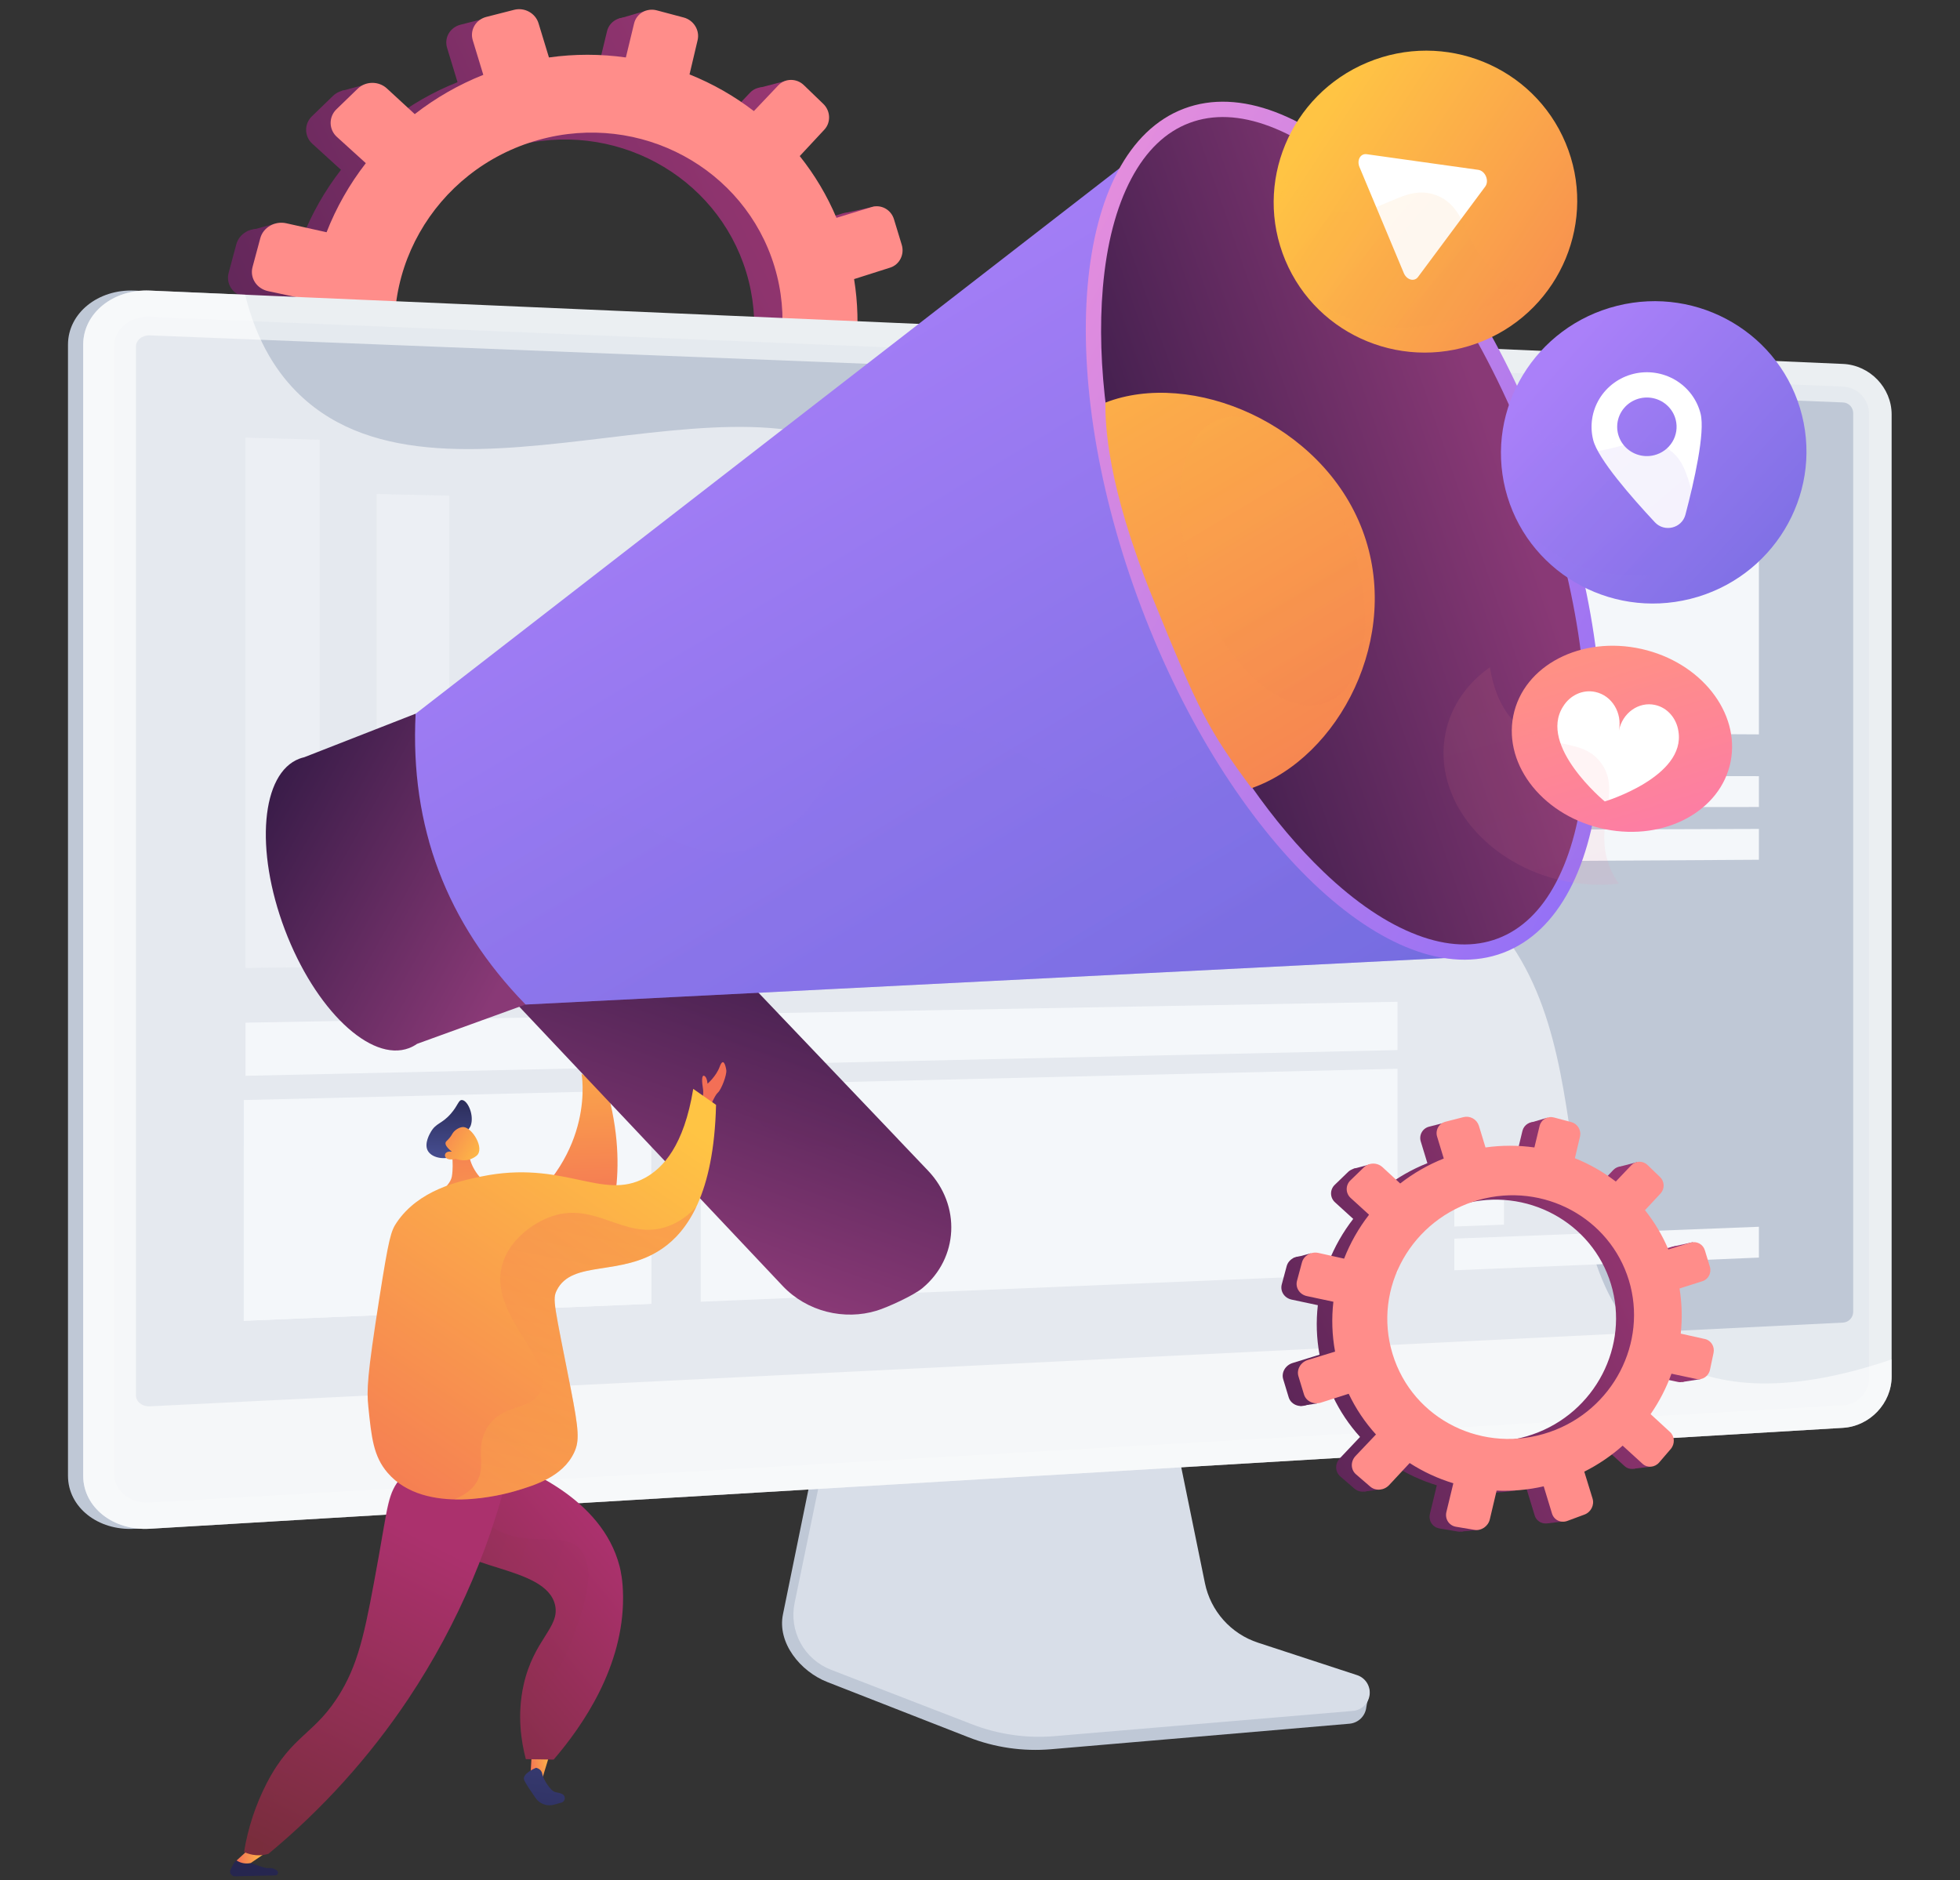 <svg xmlns="http://www.w3.org/2000/svg" width="516" height="495" viewBox="0 0 516 495" fill="none"><rect x="0" y="0" width="516" height="495" fill="#333333" stroke="none"/><path d="M221.874 56.172L212.656 58.998C210.212 53.209 206.986 47.783 203.068 42.872L209.486 35.968C211.242 34.084 211.12 31.075 209.219 29.241L204.148 24.346C202.236 22.5 199.242 22.52 197.461 24.398L191.092 31.113C185.955 27.17 180.302 23.949 174.291 21.54L176.402 12.581C177.007 10.012 175.379 7.369 172.757 6.668L165.749 4.807C163.098 4.104 160.439 5.629 159.812 8.211L157.662 17.093C151.005 16.157 144.249 16.157 137.592 17.093L134.872 8.163C134.069 5.529 131.222 3.954 128.503 4.649L121.226 6.507C118.472 7.211 116.89 9.942 117.702 12.599L120.452 21.635C114.032 24.189 108.006 27.641 102.556 31.889L95.279 25.188C93.141 23.217 89.724 23.24 87.66 25.247L82.121 30.611C81.626 31.082 81.234 31.65 80.971 32.281C80.707 32.911 80.578 33.589 80.591 34.272C80.604 34.955 80.759 35.627 81.046 36.247C81.333 36.867 81.746 37.42 82.259 37.871L89.767 44.71C85.504 50.203 82.053 56.28 79.521 62.755L68.995 60.411C66.011 59.746 62.972 61.486 62.214 64.306L60.193 71.832C59.43 74.671 61.257 77.497 64.266 78.137L75.123 80.448C74.338 87.273 74.572 94.177 75.819 100.933L64.68 104.337C61.682 105.256 59.935 108.279 60.788 111.072L63.056 118.515C63.91 121.314 67.031 122.815 70.018 121.858L81.415 118.232C84.306 124.321 88.078 129.952 92.609 134.943L84.257 143.75C82.128 145.996 82.191 149.372 84.4 151.275L90.256 156.338C92.45 158.236 95.93 157.942 98.026 155.69L106.436 146.656C111.997 150.244 118.032 153.039 124.366 154.96L121.52 166.764C120.827 169.631 122.595 172.36 125.446 172.842L133.008 174.116C135.834 174.591 138.664 172.664 139.336 169.816L142.12 158.006C148.615 158.287 155.118 157.692 161.453 156.238L164.858 167.42C165.67 170.083 168.496 171.437 171.162 170.446L178.21 167.832C180.842 166.854 182.319 163.93 181.518 161.296L178.147 150.236C183.842 147.381 189.138 143.793 193.9 139.562L202.095 147.025C204.051 148.817 207.098 148.551 208.904 146.459L213.66 140.922C215.437 138.851 215.314 135.739 213.384 133.961L205.393 126.603C208.954 121.463 211.833 115.884 213.959 110.004L224.211 112.187C226.719 112.724 229.21 111.033 229.766 108.424L231.233 101.488C231.783 98.888 230.208 96.334 227.71 95.776L217.765 93.562C218.432 87.388 218.266 81.154 217.272 75.025L226.707 72.022C229.138 71.248 230.484 68.585 229.717 66.071L227.678 59.37C226.907 56.858 224.315 55.425 221.874 56.172ZM163.975 133.933C136.995 143.25 107.708 129.036 99.431 101.861C91.154 74.686 107.45 46.269 134.942 38.622C161.498 31.235 188.675 46.113 196.45 71.633C204.225 97.152 190.047 124.931 163.975 133.938V133.933Z" fill="url(#paint0_linear_523_263)"></path><path d="M96.555 22.162L89.918 23.935L89.446 30.515L96.555 22.162Z" fill="url(#paint1_linear_523_263)"></path><path d="M162.514 5.042L170.111 2.811L171.812 8.398L162.514 5.042Z" fill="url(#paint2_linear_523_263)"></path><path d="M199.589 23.197L207.231 21.203L206.631 26.005L199.589 23.197Z" fill="url(#paint3_linear_523_263)"></path><path d="M222.551 56.052L230.36 54.334L228.995 58.791L222.551 56.052Z" fill="url(#paint4_linear_523_263)"></path><path d="M225.806 112.23L233.525 111.033L232.592 104.719L225.806 112.23Z" fill="url(#paint5_linear_523_263)"></path><path d="M205.794 148.105L212.806 147.29L211.84 142.221L205.794 148.105Z" fill="url(#paint6_linear_523_263)"></path><path d="M176.163 170.001L169.877 170.76L172.687 161.572L176.163 170.001Z" fill="url(#paint7_linear_523_263)"></path><path d="M141.894 173.426L134.511 174.106L137.894 165.981L141.894 173.426Z" fill="url(#paint8_linear_523_263)"></path><path d="M64.959 60.906L72.277 58.924L71.017 65.082L64.959 60.906Z" fill="url(#paint9_linear_523_263)"></path><path d="M67.857 122.141L74.801 121.1L72.617 115.825L67.857 122.141Z" fill="url(#paint10_linear_523_263)"></path><path d="M94.247 157.58L101.062 156.659L100.281 152.194L94.247 157.58Z" fill="url(#paint11_linear_523_263)"></path><path d="M229.508 54.502L220.213 57.349C217.75 51.513 214.498 46.042 210.546 41.091L217.02 34.137C218.789 32.236 218.667 29.203 216.75 27.354L211.637 22.421C209.709 20.559 206.69 20.579 204.894 22.473L198.47 29.244C193.291 25.267 187.591 22.019 181.529 19.592L183.66 10.563C184.271 7.973 182.628 5.306 179.985 4.606L172.919 2.728C170.247 2.011 167.565 3.556 166.934 6.168L164.769 15.127C158.053 14.182 151.237 14.182 144.52 15.127L141.777 6.125C140.969 3.47 138.098 1.882 135.356 2.583L128.018 4.457C125.243 5.174 123.646 7.919 124.465 10.605L127.237 19.705C120.763 22.28 114.688 25.761 109.192 30.043L101.856 23.286C99.706 21.301 96.262 21.325 94.174 23.347L88.589 28.755C88.089 29.229 87.694 29.802 87.429 30.438C87.163 31.073 87.033 31.757 87.046 32.446C87.058 33.134 87.215 33.812 87.504 34.438C87.794 35.062 88.21 35.62 88.727 36.076L96.308 42.956C92.01 48.491 88.531 54.616 85.976 61.142L75.364 58.78C72.356 58.11 69.29 59.866 68.526 62.71L66.487 70.294C65.718 73.161 67.562 76.004 70.594 76.649L81.541 78.978C80.75 85.86 80.987 92.82 82.243 99.632L71.012 103.074C67.989 104 66.227 107.041 67.087 109.862L69.374 117.366C70.232 120.188 73.38 121.695 76.393 120.736L87.885 117.08C90.8 123.217 94.604 128.892 99.174 133.922L90.752 142.8C88.601 145.063 88.666 148.467 90.893 150.393L96.806 155.498C99.019 157.409 102.528 157.11 104.643 154.844L113.12 145.736C118.729 149.353 124.814 152.17 131.201 154.105L128.334 165.983C127.635 168.878 129.409 171.625 132.292 172.111L139.915 173.393C142.766 173.874 145.619 171.931 146.296 169.061L149.104 157.155C155.653 157.435 162.21 156.833 168.599 155.363L172.034 166.637C172.851 169.324 175.7 170.686 178.39 169.683L185.495 167.047C188.149 166.062 189.638 163.105 188.83 160.457L185.425 149.307C191.166 146.429 196.505 142.811 201.307 138.546L209.569 146.071C211.54 147.863 214.615 147.609 216.427 145.498L221.222 139.919C223.014 137.829 222.891 134.692 220.945 132.9L212.881 125.483C216.472 120.302 219.375 114.676 221.518 108.748L231.854 110.948C234.391 111.486 236.896 109.784 237.454 107.146L238.934 100.158C239.489 97.537 237.902 94.963 235.382 94.4L225.347 92.167C226.02 85.944 225.853 79.657 224.851 73.478L234.364 70.452C236.816 69.671 238.172 66.987 237.4 64.453L235.348 57.713C234.583 55.192 231.969 53.748 229.508 54.502ZM171.127 132.9C143.924 142.302 114.393 127.966 106.049 100.578C97.706 73.189 114.138 44.531 141.856 36.821C168.633 29.371 196.035 44.371 203.873 70.099C211.711 95.826 197.408 123.824 171.127 132.9Z" fill="#FF8D8A"></path><path d="M330.303 435.593C326.781 434.413 323.634 432.324 321.18 429.537C318.725 426.75 317.051 423.364 316.326 419.722L305.932 368.299L217.052 371.455L206.122 425.027C204.59 432.529 210.722 440.056 217.785 442.819L254.972 457.368C261.881 460.072 269.32 461.151 276.713 460.519L355.291 453.799C356.411 453.697 357.462 453.211 358.265 452.424C359.069 451.637 359.575 450.596 359.699 449.479C359.966 447.164 361.576 444.562 359.386 443.835L330.303 435.593Z" fill="#BFC8D6"></path><path d="M331.184 432.466C327.68 431.317 324.543 429.263 322.09 426.51C319.637 423.758 317.956 420.406 317.217 416.794L306.838 366.018L220.12 369.139L209.189 422.034C208.45 425.621 209.006 429.353 210.759 432.568C212.513 435.783 215.349 438.272 218.765 439.593L255.915 453.959C262.825 456.631 270.252 457.695 277.634 457.072L356.145 450.433C357.263 450.346 358.316 449.873 359.124 449.096C359.932 448.318 360.445 447.284 360.575 446.171C360.705 445.057 360.444 443.933 359.836 442.991C359.229 442.048 358.313 441.346 357.246 441.003L331.184 432.466Z" fill="#D8DEE8"></path><path d="M35.425 402.476C25.786 403.052 17.899 396.8 17.899 388.537V90.729C17.899 82.466 25.784 76.085 35.425 76.503L481.186 95.812C488.264 96.12 493.993 102.083 493.993 109.112V362.397C493.993 369.426 488.259 375.477 481.186 375.907L35.425 402.476Z" fill="#BFC8D6"></path><path d="M39.432 402.476C29.792 403.052 21.907 396.8 21.907 388.537V90.729C21.907 82.466 29.792 76.085 39.432 76.503L485.194 95.812C492.27 96.12 498.001 102.083 498.001 109.112V362.397C498.001 369.426 492.267 375.477 485.194 375.907L39.432 402.476Z" fill="#EBEFF2"></path><g style="mix-blend-mode:multiply" opacity="0.3"><path d="M485.193 101.775L39.431 83.449C34.277 83.236 30.088 86.641 30.088 91.053V388.087C30.088 392.5 34.277 395.836 39.431 395.541L485.193 369.946C488.986 369.727 492.052 366.495 492.052 362.725V108.892C492.052 105.115 488.986 101.931 485.193 101.775Z" fill="#D8DEE8"></path></g><path d="M39.431 370.239C37.424 370.34 35.79 369.023 35.79 367.308V91.265C35.79 89.548 37.424 88.219 39.431 88.296L485.193 105.948C485.911 105.979 486.589 106.284 487.089 106.801C487.589 107.317 487.872 108.005 487.881 108.723V345.399C487.871 346.12 487.588 346.81 487.089 347.33C486.59 347.85 485.913 348.161 485.193 348.201L39.431 370.239Z" fill="#BFC8D6"></path><g style="mix-blend-mode:soft-light" opacity="0.6"><path d="M438.656 357.472C401.155 334.278 427.349 268.328 385.233 235.192C342.773 201.785 283.027 242.759 253.284 208.162C231.138 182.401 257.047 151.296 235.902 127.071C202.741 89.086 117.85 141.331 78.85 103.902C73.311 98.588 67.724 90.525 64.543 77.59L39.428 76.503C29.787 76.085 21.902 82.466 21.902 90.729V388.537C21.902 396.8 29.787 403.05 39.428 402.476L485.189 375.907C492.266 375.484 497.996 369.426 497.996 362.397V357.895C468.401 367.937 450.307 364.678 438.656 357.472Z" fill="white"></path></g><g style="mix-blend-mode:soft-light"><path d="M64.18 347.727L171.472 343.249V287.007L64.18 289.608V347.727Z" fill="#F4F7FA"></path></g><g style="mix-blend-mode:soft-light"><g style="mix-blend-mode:soft-light" opacity="0.7"><g style="mix-blend-mode:soft-light" opacity="0.7"><path d="M351.606 250.883L367.908 250.658V131.494L351.606 131.076V250.883Z" fill="#F4F7FA"></path></g><g style="mix-blend-mode:soft-light" opacity="0.7"><path d="M322.189 251.287L338.806 251.058V190.903L322.189 190.804V251.287Z" fill="#F4F7FA"></path></g><g style="mix-blend-mode:soft-light" opacity="0.7"><path d="M292.197 251.702L309.14 251.467V118.478L292.197 117.98V251.702Z" fill="#F4F7FA"></path></g><g style="mix-blend-mode:soft-light" opacity="0.7"><path d="M261.613 252.123L278.891 251.885V137.512L261.613 137.114V252.123Z" fill="#F4F7FA"></path></g><g style="mix-blend-mode:soft-light" opacity="0.7"><path d="M230.418 252.554L248.042 252.311V221.339L230.418 221.407V252.554Z" fill="#F4F7FA"></path></g><g style="mix-blend-mode:soft-light" opacity="0.7"><path d="M198.598 252.994L216.576 252.745V179.218L198.598 179.049V252.994Z" fill="#F4F7FA"></path></g><g style="mix-blend-mode:soft-light" opacity="0.7"><path d="M166.127 253.441L184.471 253.187V146.146L166.127 145.786V253.441Z" fill="#F4F7FA"></path></g><g style="mix-blend-mode:soft-light" opacity="0.7"><path d="M132.989 253.898L151.713 253.64V174.779L132.989 174.582V253.898Z" fill="#F4F7FA"></path></g><g style="mix-blend-mode:soft-light" opacity="0.7"><path d="M99.165 254.364L118.278 254.101V130.515L99.165 130.056V254.364Z" fill="#F4F7FA"></path></g><g style="mix-blend-mode:soft-light" opacity="0.7"><path d="M64.629 254.841L84.143 254.572V115.769L64.629 115.221V254.841Z" fill="#F4F7FA"></path></g></g></g><g style="mix-blend-mode:soft-light"><path d="M382.876 334.43L463.058 331.085V322.97L382.876 326.093V334.43Z" fill="#F4F7FA"></path></g><g style="mix-blend-mode:soft-light"><path d="M382.876 226.825L463.058 226.348V218.233L382.876 218.488V226.825Z" fill="#F4F7FA"></path></g><g style="mix-blend-mode:soft-light"><path d="M382.876 212.553L463.058 212.458V204.344L382.876 204.218V212.553Z" fill="#F4F7FA"></path></g><g style="mix-blend-mode:soft-light"><path d="M382.876 322.908L395.943 322.411V309.627L382.876 310.066V322.908Z" fill="#F4F7FA"></path></g><g style="mix-blend-mode:soft-light"><g style="mix-blend-mode:soft-light"><path d="M93.642 312.324C100.452 312.58 101.471 308.635 108.182 308.253C119.563 307.605 122.351 318.681 133.318 318.511C142.277 318.373 144.523 310.896 153.387 311.724C159.975 312.34 161.272 316.725 167.696 317.355C168.953 317.475 170.221 317.44 171.47 317.252V343.249L64.178 347.729V301.728C69.93 302.142 74.128 303.443 77.135 304.761C84.371 307.931 86.77 312.073 93.642 312.324Z" fill="#F4F7FA"></path></g></g><g style="mix-blend-mode:soft-light"><path d="M382.876 192.911L463.058 193.339V122.998L382.876 120.644V192.911Z" fill="#F4F7FA"></path></g><g style="mix-blend-mode:soft-light"><path d="M64.629 283.228L367.907 276.455V263.743L64.629 269.24V283.228Z" fill="#F4F7FA"></path></g><g style="mix-blend-mode:soft-light"><path d="M184.472 342.708L367.907 335.054V281.372L184.472 285.767V342.708Z" fill="#F4F7FA"></path></g><path d="M153.106 282.714C153.106 282.714 157.023 303.605 135.622 319.586L159.505 323.99C159.505 323.99 166.314 309.477 159.645 286.383L153.106 282.714Z" fill="url(#paint12_linear_523_263)"></path><path d="M157.466 286.496C157.466 286.496 158.574 283.293 158.296 281.89C158.018 280.487 154.556 278.777 152.162 276.95C149.768 275.122 152.35 278.903 152.929 279.763C153.508 280.623 155.448 281.859 155.335 284.894L157.466 286.496Z" fill="url(#paint13_linear_523_263)"></path><path d="M230.837 345.049C222.318 347.662 212.473 345.363 206.026 338.527L115.108 242.133C106.83 233.353 107.263 219.715 116.108 211.589C125.018 203.408 143.263 202.175 151.694 211.021L244.314 308.19C253.046 317.353 252.362 331.24 242.823 339.137C240.474 341.081 233.647 344.187 230.837 345.049Z" fill="url(#paint14_linear_523_263)"></path><path style="mix-blend-mode:multiply" opacity="0.3" d="M116.109 211.591C125.018 203.408 143.264 202.175 151.695 211.021L236.382 299.867C228.176 300.774 219.389 304.295 208.069 300.059C189.23 293.005 190.177 274.478 173.606 264.559C166.034 260.026 153.972 256.8 133.892 262.051L115.109 242.132C106.83 233.357 107.26 219.714 116.109 211.591Z" fill="url(#paint15_linear_523_263)"></path><path d="M78.841 199.732C79.25 199.58 79.669 199.455 80.095 199.358L109.422 187.891L138.381 264.449L109.8 274.814C109.142 275.276 108.428 275.655 107.677 275.941C97.583 279.758 82.948 265.791 74.986 244.744C67.025 223.696 68.749 203.55 78.841 199.732Z" fill="url(#paint16_linear_523_263)"></path><path d="M109.42 187.906C107.909 217.619 117.517 243.02 138.379 264.465L384.066 252.039L305.041 36.316L109.42 187.906Z" fill="url(#paint17_linear_523_263)"></path><path style="mix-blend-mode:multiply" opacity="0.3" d="M301.041 211.233C277.23 211.22 259.328 183.461 234.765 191.585C215.492 197.961 216.747 218.545 197.394 223.588C177.595 228.75 166.639 209.444 142.593 210.274C131.662 210.65 121.753 215.092 112.967 221.592C117.404 237.316 125.872 251.604 138.373 264.456L384.06 252.03L343.508 183.975C326.676 204.748 312.585 211.24 301.041 211.233Z" fill="url(#paint18_linear_523_263)"></path><path d="M395.761 250.83C425.188 239.7 430.224 180.931 407.008 119.565C383.793 58.199 341.117 17.474 311.69 28.605C282.263 39.735 277.227 98.504 300.443 159.87C323.658 221.236 366.333 261.961 395.761 250.83Z" fill="url(#paint19_linear_523_263)"></path><path d="M394.328 247.071C400.576 244.71 405.725 239.767 409.629 232.379C413.602 224.854 416.118 215.215 417.105 203.701C419.178 179.497 414.254 150.128 403.236 120.999C392.217 91.869 376.471 66.607 358.896 49.826C350.537 41.847 342.263 36.279 334.311 33.274C326.496 30.321 319.366 30.022 313.117 32.378C306.869 34.734 301.723 39.683 297.818 47.07C293.843 54.585 291.329 64.235 290.342 75.749C289.475 85.868 289.831 96.891 291.344 108.423C293.451 124.471 309.293 136.063 315.705 153.011C322.514 171.032 319.656 193.019 329.406 206.991C335.414 215.591 341.851 223.231 348.551 229.625C356.912 237.604 365.184 243.173 373.138 246.177C380.953 249.135 388.083 249.435 394.328 247.071Z" fill="url(#paint20_linear_523_263)"></path><path d="M358.668 139.53C369.318 167.68 352.388 199.496 329.5 207.5C318 192 315.5 187 303.5 157.5C291.297 127.5 291 111.5 291 106C313.582 97.204 348.012 111.377 358.668 139.53Z" fill="url(#paint21_linear_523_263)"></path><path style="mix-blend-mode:multiply" opacity="0.3" d="M354.905 140.425C362.813 161.329 360.009 181.363 348.802 185.118C337.767 188.814 322.715 175.294 315.027 154.972C307.34 134.651 309.754 114.759 320.568 110.486C331.554 106.143 346.997 119.52 354.905 140.425Z" fill="url(#paint22_linear_523_263)"></path><path d="M390.585 89.706C410.964 81.187 420.628 57.884 412.17 37.657C403.713 17.431 380.336 7.941 359.957 16.46C339.579 24.98 329.915 48.283 338.373 68.509C346.83 88.735 370.207 98.225 390.585 89.706Z" fill="url(#paint23_linear_523_263)"></path><path d="M369.579 71.906L357.899 43.968C357.148 42.176 358.16 40.367 359.784 40.594L389.172 44.715C391.03 44.977 392.132 47.611 391.012 49.117L373.311 72.926C372.327 74.252 370.329 73.7 369.579 71.906Z" fill="white"></path><g style="mix-blend-mode:multiply" opacity="0.3"><path style="mix-blend-mode:multiply" opacity="0.3" d="M393.387 71.266C385.309 64.457 386.419 54.463 378.057 51.378C369.561 48.239 363.829 56.855 353.339 55.792C349.283 55.38 344.175 53.488 338.491 47.568C335.803 54.493 335.573 61.848 338.374 68.549C345.157 84.77 367.176 91.014 387.554 82.496C392.046 80.631 396.236 78.108 399.986 75.01C397.578 74.171 395.342 72.902 393.387 71.266Z" fill="url(#paint24_linear_523_263)"></path></g><path d="M445.013 157.67C466.572 152.279 479.729 130.637 474.4 109.331C469.071 88.025 447.275 75.123 425.716 80.513C404.157 85.904 391 107.546 396.329 128.852C401.658 150.158 423.454 163.06 445.013 157.67Z" fill="url(#paint25_linear_523_263)"></path><path d="M430.032 98.429C428.176 98.887 426.43 99.7 424.893 100.824C423.356 101.947 422.059 103.358 421.075 104.975C420.091 106.593 419.439 108.386 419.158 110.252C418.877 112.118 418.971 114.02 419.436 115.85C420.7 120.839 429.578 130.977 435.671 137.497C438.204 140.206 442.769 139.079 443.711 135.513C445.973 126.933 448.965 113.867 447.699 108.88C446.761 105.184 444.373 102.007 441.06 100.047C437.747 98.087 433.78 97.505 430.032 98.429ZM435.465 119.847C433.965 120.218 432.387 120.141 430.93 119.626C429.474 119.112 428.205 118.183 427.284 116.958C426.363 115.733 425.832 114.265 425.756 112.742C425.681 111.219 426.065 109.707 426.86 108.399C427.656 107.091 428.827 106.045 430.225 105.393C431.624 104.741 433.187 104.513 434.717 104.737C436.247 104.961 437.675 105.628 438.821 106.652C439.966 107.677 440.779 109.013 441.154 110.493C441.657 112.477 441.341 114.578 440.274 116.332C439.207 118.086 437.477 119.351 435.465 119.847Z" fill="white"></path><g style="mix-blend-mode:multiply" opacity="0.3"><path style="mix-blend-mode:multiply" opacity="0.3" d="M450.639 139.843C443.635 131.845 446.251 122.077 438.399 117.741C430.424 113.333 423.42 121.037 413.147 118.394C409.176 117.371 404.379 114.717 399.621 107.971C395.909 114.453 394.561 121.733 396.335 128.821C400.627 145.981 421.584 155.52 443.136 150.126C447.886 148.95 452.434 147.074 456.631 144.561C454.365 143.363 452.335 141.764 450.639 139.843Z" fill="url(#paint26_linear_523_263)"></path></g><path d="M455.608 200.543C453.03 213.457 438.398 221.44 422.692 218.327C406.726 215.162 395.744 201.769 398.395 188.462C401.046 175.154 416.281 167.296 432.168 170.857C447.795 174.361 458.186 187.628 455.608 200.543Z" fill="url(#paint27_linear_523_263)"></path><path d="M441.863 192.484C441.36 189.125 438.999 186.304 435.709 185.589C431.401 184.652 427.135 187.677 426.201 192.347C427.135 187.677 424.371 183.123 420.009 182.175C416.654 181.444 413.319 183.061 411.521 185.981C404.812 196.399 422.477 211 422.477 211C422.477 211 443.905 204.523 441.863 192.484Z" fill="white"></path><g style="mix-blend-mode:multiply" opacity="0.3"><path style="mix-blend-mode:multiply" opacity="0.3" d="M423.033 225.975C420.359 215.942 426.617 208.337 421.714 201.162C416.711 193.835 407.477 197.72 399.673 190.933C396.641 188.295 393.568 183.823 392.242 175.669C386.246 179.881 381.978 185.862 380.541 193.049C377.061 210.428 391.454 227.919 412.369 232.053C416.917 232.964 421.578 233.168 426.188 232.657C424.745 230.636 423.676 228.373 423.033 225.975Z" fill="url(#paint28_linear_523_263)"></path></g><path d="M140.122 459.643L139.633 467.487C139.633 467.487 140.746 468.666 142.889 467.845L145.229 460.141L140.122 459.643Z" fill="url(#paint29_linear_523_263)"></path><path d="M141.104 465.411C141.104 465.411 137.262 466.978 138.009 468.677C138.409 469.589 139.801 471.649 140.993 473.362C141.532 474.137 142.303 474.721 143.194 475.032C144.085 475.342 145.051 475.364 145.955 475.093C146.577 474.914 147.209 474.735 147.777 474.581C148.03 474.515 148.256 474.37 148.42 474.167C148.584 473.964 148.679 473.714 148.69 473.453C148.701 473.192 148.628 472.934 148.481 472.718C148.335 472.501 148.122 472.338 147.876 472.251C147.367 472.063 146.841 471.921 146.306 471.827C144.899 471.61 142.964 468.288 142.738 466.957C142.513 465.626 141.104 465.411 141.104 465.411Z" fill="url(#paint30_linear_523_263)"></path><path d="M131.87 384.364C137.529 386.315 158.456 394.218 163.116 412.367C163.365 413.334 164.012 416.027 164.032 420.429C164.152 438.741 153.503 454.237 145.754 463.252L138.431 463.128C137.21 458.455 136.101 451.466 137.845 443.598C140.522 431.577 147.471 428.46 146.131 422.56C143.697 411.845 118.816 413.467 116.472 403.872C115.628 400.405 117.488 394.526 131.87 384.364Z" fill="url(#paint31_linear_523_263)"></path><path d="M61.88 493.987L72.506 493.74C72.648 493.732 72.784 493.682 72.898 493.596C73.012 493.51 73.097 493.393 73.144 493.258C73.19 493.124 73.196 492.978 73.159 492.841C73.123 492.703 73.046 492.579 72.939 492.485C72.662 492.239 72.337 492.053 71.984 491.939C71.631 491.824 71.258 491.784 70.889 491.821C68.87 492.03 64.334 489.205 62.277 489.81C61.605 490.009 61.061 491.59 60.781 492.027C60.655 492.221 60.585 492.445 60.578 492.677C60.57 492.908 60.626 493.136 60.739 493.338C60.852 493.54 61.018 493.707 61.219 493.821C61.42 493.935 61.648 493.993 61.88 493.987Z" fill="url(#paint32_linear_523_263)"></path><path d="M66.653 485.826L62.282 489.812C62.833 490.169 63.45 490.41 64.097 490.523C64.744 490.635 65.406 490.615 66.045 490.464L70.525 487.388L66.653 485.826Z" fill="url(#paint33_linear_523_263)"></path><g style="mix-blend-mode:color-burn" opacity="0.3"><path style="mix-blend-mode:color-burn" opacity="0.3" d="M150.644 431.607C153.579 423.684 157.095 413.915 153.077 408.37C149.011 402.756 140.098 407.494 131.16 402.971C127.843 401.294 124.435 398.291 121.6 392.859C116.583 398.039 115.9 401.517 116.477 403.873C118.821 413.467 143.702 411.846 146.135 422.56C147.476 428.46 140.527 431.578 137.849 443.599C136.342 450.361 136.954 456.47 137.936 461.023C138.86 456.49 140.303 452.077 142.236 447.874C145.429 440.927 147.551 439.953 150.644 431.607Z" fill="url(#paint34_linear_523_263)"></path></g><path d="M135.112 382.075C130.063 405.326 120.703 427.425 107.516 447.23C97.28 462.556 84.867 476.31 70.667 488.06C68.542 488.699 66.254 488.523 64.252 487.567C65.281 481.238 67.304 475.111 70.244 469.413C77.007 456.398 83.028 456.815 89.819 445.33C94.794 436.92 96.41 427.987 99.644 410.118C102.141 396.321 102.142 393.021 105.558 389.065C112.475 381.067 125.457 380.977 135.112 382.075Z" fill="url(#paint35_linear_523_263)"></path><g style="mix-blend-mode:multiply" opacity="0.3"><path style="mix-blend-mode:multiply" opacity="0.3" d="M72.835 472.355C75.247 468.548 79.53 464.581 87.975 456.758C96.706 448.672 96.369 450.129 98.087 447.746C105.78 437.047 101.614 425.618 103.517 411.824C104.578 404.128 107.977 394.071 117.87 382.807C113.235 383.661 108.794 385.494 105.562 389.065C101.592 393.444 101.885 397.732 99.648 410.118C96.423 427.987 94.797 436.92 89.823 445.331C83.032 456.816 77.011 456.398 70.248 469.413C67.307 475.111 65.284 481.238 64.254 487.567C65.875 488.343 67.693 488.609 69.468 488.328C68.913 479.286 71.61 474.287 72.835 472.355Z" fill="url(#paint36_linear_523_263)"></path></g><path d="M122.133 299.37C123.294 297.085 123.773 297.098 124.058 295.892C124.706 293.145 123.031 289.655 121.608 289.606C120.692 289.574 120.617 290.999 118.676 293.22C116.3 295.938 114.858 295.582 113.458 297.943C113.132 298.495 111.666 300.989 112.562 302.837C113.718 305.205 118.275 305.58 120.18 303.754C121.088 302.887 120.709 302.184 122.133 299.37Z" fill="url(#paint37_linear_523_263)"></path><path d="M118.728 301.836C118.728 301.836 119.541 306.177 118.963 309.708C118.439 312.898 112.528 316.212 111.395 317.164C110.263 318.115 114.4 319.145 118.205 318.647C122.009 318.149 132.395 314.826 133.974 312.973C135.552 311.12 132.135 312.032 129.261 311.681C126.387 311.33 123.641 306.514 123.557 304.054C123.473 301.594 118.728 301.836 118.728 301.836Z" fill="url(#paint38_linear_523_263)"></path><path d="M119.958 305.075C119.958 305.075 122.865 306.352 125.438 304.294C127.742 302.45 124.316 296.79 121.972 296.718C121.189 296.693 120.048 297.256 119.374 298.074C118.976 298.558 118.953 298.881 118.286 299.658C117.674 300.375 117.403 300.441 117.31 300.791C117.193 301.226 117.394 301.955 118.971 303.208C118.184 303.063 117.507 303.27 117.245 303.727C117.161 303.893 117.125 304.079 117.141 304.265C117.236 305.119 118.353 305.515 119.958 305.075Z" fill="url(#paint39_linear_523_263)"></path><path d="M183.822 289.972C183.822 289.972 185.582 289.728 185.034 286.367C184.604 283.733 184.93 282.846 185.551 283.321C186.173 283.796 186.268 285.31 186.268 285.31C186.268 285.31 188.537 283.375 189.47 280.83C190.404 278.286 191.006 280.431 191.205 281.698C191.404 282.964 189.872 286.903 189.005 287.635C188.137 288.368 186.869 291.604 186.869 291.604L183.822 289.972Z" fill="url(#paint40_linear_523_263)"></path><path d="M188.51 290.874L182.504 286.668C180.069 301.64 174.531 307.517 169.829 310.086C158.483 316.287 148.358 305.238 126.644 309.748C120.659 310.989 110.228 313.304 104.445 321.827C102.924 324.069 102.383 325.769 99.86 341.839C96.634 362.385 96.518 365.97 96.973 370.396C97.804 378.491 98.31 383.398 102.042 387.74C111.957 399.271 133.028 393.326 135.67 392.543C140.551 391.097 148.136 388.85 151.148 382.404C152.568 379.369 152.417 376.595 150.236 365.501C145.92 343.522 145.37 342.099 146.574 339.7C150.64 331.578 163.525 336.226 174.41 328.672C180.773 324.257 187.946 314.625 188.51 290.874Z" fill="url(#paint41_linear_523_263)"></path><path style="mix-blend-mode:multiply" opacity="0.3" d="M125.796 389.608C127.92 385.251 125.065 381.236 128.197 375.991C132.19 369.317 139.372 371.584 142.074 366.651C146.697 358.217 128.504 346.456 132.2 333.029C133.966 326.618 140.128 321.978 145.282 320.22C156.712 316.318 164.188 326.265 174.906 323.155C177.445 322.419 180.361 320.89 183.308 317.721C180.703 323.218 177.467 326.54 174.413 328.65C163.529 336.204 150.643 331.556 146.577 339.678C145.373 342.085 145.923 343.507 150.24 365.479C152.421 376.573 152.569 379.347 151.152 382.382C148.14 388.832 140.554 391.076 135.673 392.522C134.227 392.95 127.251 394.921 119.621 394.729C123.029 393.365 124.857 391.531 125.796 389.608Z" fill="url(#paint42_linear_523_263)"></path><path d="M440.279 328.199L434.415 329.99C432.863 326.309 430.813 322.857 428.323 319.733L432.407 315.347C432.943 314.752 433.225 313.972 433.193 313.173C433.161 312.373 432.818 311.618 432.236 311.068L429.011 307.956C428.731 307.677 428.398 307.456 428.032 307.306C427.666 307.156 427.274 307.081 426.878 307.084C426.483 307.087 426.092 307.168 425.728 307.323C425.364 307.479 425.035 307.705 424.759 307.988L420.707 312.259C417.441 309.75 413.845 307.7 410.022 306.168L411.364 300.47C411.54 299.665 411.397 298.823 410.965 298.121C410.533 297.419 409.845 296.912 409.047 296.707L404.589 295.523C404.198 295.411 403.789 295.379 403.386 295.428C402.983 295.477 402.594 295.606 402.241 295.809C401.889 296.011 401.581 296.282 401.336 296.606C401.091 296.929 400.913 297.299 400.813 297.693L399.449 303.34C395.214 302.745 390.917 302.745 386.682 303.34L384.951 297.662C384.687 296.845 384.121 296.158 383.369 295.743C382.616 295.327 381.734 295.214 380.901 295.426L376.272 296.609C375.864 296.704 375.479 296.883 375.142 297.132C374.805 297.382 374.522 297.699 374.312 298.062C374.102 298.426 373.969 298.828 373.92 299.245C373.872 299.662 373.91 300.084 374.031 300.486L375.78 306.229C371.696 307.853 367.864 310.048 364.397 312.749L359.763 308.49C359.099 307.885 358.231 307.553 357.332 307.56C356.434 307.567 355.571 307.913 354.916 308.527L351.395 311.932C351.08 312.231 350.83 312.592 350.663 312.993C350.495 313.393 350.412 313.825 350.42 314.259C350.429 314.694 350.527 315.121 350.71 315.516C350.892 315.91 351.155 316.262 351.481 316.549L356.257 320.897C353.546 324.388 351.352 328.249 349.741 332.364L343.046 330.874C341.147 330.451 339.215 331.558 338.733 333.352L337.447 338.137C336.963 339.943 338.124 341.739 340.038 342.147L346.942 343.616C346.445 347.958 346.595 352.349 347.387 356.646L340.301 358.837C338.395 359.421 337.284 361.346 337.827 363.119L339.26 367.853C339.798 369.632 341.787 370.584 343.688 369.98L350.936 367.672C352.774 371.546 355.173 375.128 358.056 378.302L352.755 383.902C351.4 385.335 351.44 387.485 352.845 388.691L356.57 391.916C357.964 393.122 360.179 392.935 361.512 391.502L366.859 385.758C370.397 388.04 374.235 389.817 378.263 391.038L376.453 398.531C376.013 400.359 377.133 402.089 378.951 402.396L383.759 403.206C385.551 403.51 387.357 402.285 387.784 400.473L389.556 392.962C393.687 393.141 397.823 392.763 401.852 391.837L404.019 398.948C404.535 400.643 406.332 401.503 408.027 400.875L412.507 399.212C413.316 398.91 413.981 398.314 414.371 397.544C414.761 396.774 414.846 395.885 414.611 395.055L412.461 388.021C416.082 386.205 419.45 383.922 422.479 381.232L427.692 385.978C428.936 387.112 430.875 386.949 432.018 385.62L435.041 382.099C436.173 380.782 436.093 378.802 434.862 377.672L429.792 372.992C432.057 369.723 433.888 366.175 435.24 362.435L441.759 363.824C443.359 364.164 444.939 363.089 445.291 361.424L446.224 357.013C446.574 355.359 445.574 353.734 443.984 353.38L437.659 351.971C438.083 348.045 437.977 344.08 437.345 340.182L443.346 338.272C444.098 338.018 444.72 337.479 445.078 336.771C445.436 336.063 445.501 335.243 445.26 334.488L443.966 330.236C443.859 329.86 443.678 329.508 443.434 329.202C443.19 328.896 442.888 328.641 442.546 328.451C442.203 328.262 441.826 328.142 441.437 328.099C441.048 328.056 440.655 328.089 440.279 328.199ZM403.454 377.65C386.295 383.581 367.668 374.536 362.403 357.257C357.138 339.977 367.503 321.901 384.981 317.036C401.87 312.338 419.155 321.802 424.101 338.032C429.047 354.261 420.03 371.927 403.454 377.65Z" fill="url(#paint43_linear_523_263)"></path><path d="M360.573 306.565L356.353 307.694L356.052 311.878L360.573 306.565Z" fill="url(#paint44_linear_523_263)"></path><path d="M402.523 295.677L407.356 294.258L408.439 297.811L402.523 295.677Z" fill="url(#paint45_linear_523_263)"></path><path d="M426.104 307.225L430.966 305.956L430.584 309.009L426.104 307.225Z" fill="url(#paint46_linear_523_263)"></path><path d="M440.708 328.12L445.675 327.027L444.806 329.861L440.708 328.12Z" fill="url(#paint47_linear_523_263)"></path><path d="M442.777 363.848L447.687 363.088L447.094 359.071L442.777 363.848Z" fill="url(#paint48_linear_523_263)"></path><path d="M430.052 386.666L434.51 386.148L433.895 382.925L430.052 386.666Z" fill="url(#paint49_linear_523_263)"></path><path d="M411.204 400.591L407.206 401.075L408.994 395.23L411.204 400.591Z" fill="url(#paint50_linear_523_263)"></path><path d="M389.411 402.77L384.714 403.203L386.866 398.036L389.411 402.77Z" fill="url(#paint51_linear_523_263)"></path><path d="M340.48 331.207L345.134 329.947L344.333 333.864L340.48 331.207Z" fill="url(#paint52_linear_523_263)"></path><path d="M342.323 370.153L346.739 369.49L345.35 366.136L342.323 370.153Z" fill="url(#paint53_linear_523_263)"></path><path d="M359.105 392.692L363.44 392.106L362.942 389.268L359.105 392.692Z" fill="url(#paint54_linear_523_263)"></path><path d="M445.133 327.134L439.22 328.946C437.653 325.233 435.584 321.754 433.071 318.604L437.193 314.182C437.732 313.582 438.015 312.794 437.982 311.988C437.948 311.182 437.601 310.421 437.014 309.867L433.761 306.73C433.479 306.448 433.143 306.226 432.774 306.075C432.405 305.924 432.009 305.848 431.611 305.851C431.212 305.854 430.817 305.936 430.45 306.092C430.084 306.249 429.751 306.476 429.473 306.762L425.388 311.062C422.094 308.533 418.47 306.468 414.615 304.924L415.969 299.19C416.145 298.379 415.999 297.531 415.563 296.825C415.127 296.118 414.435 295.608 413.631 295.401L409.137 294.208C408.743 294.095 408.331 294.062 407.924 294.112C407.518 294.161 407.125 294.292 406.77 294.496C406.415 294.7 406.105 294.973 405.858 295.3C405.61 295.626 405.431 295.998 405.33 296.395L403.954 302.089C399.684 301.489 395.351 301.489 391.081 302.089L389.337 296.365C389.072 295.54 388.501 294.847 387.742 294.428C386.982 294.009 386.092 293.896 385.252 294.111L380.593 295.304C380.181 295.4 379.793 295.58 379.453 295.832C379.113 296.084 378.828 296.404 378.617 296.77C378.405 297.136 378.27 297.542 378.222 297.962C378.173 298.383 378.211 298.809 378.333 299.214L380.096 305.001C375.982 306.639 372.12 308.853 368.628 311.577L363.96 307.276C363.291 306.667 362.416 306.332 361.51 306.339C360.605 306.346 359.735 306.694 359.075 307.314L355.524 310.754C355.205 311.056 354.953 311.42 354.784 311.825C354.615 312.229 354.531 312.664 354.54 313.103C354.548 313.541 354.647 313.973 354.832 314.371C355.017 314.768 355.282 315.123 355.611 315.413L360.425 319.797C357.692 323.318 355.479 327.214 353.855 331.364L347.105 329.861C345.191 329.435 343.242 330.551 342.756 332.359L341.459 337.184C340.97 339.003 342.142 340.816 344.071 341.226L351.033 342.708C350.531 347.084 350.682 351.51 351.479 355.841L344.333 358.025C342.41 358.615 341.287 360.548 341.837 362.343L343.292 367.116C343.838 368.908 345.84 369.869 347.756 369.267L355.065 366.937C356.918 370.843 359.337 374.453 362.243 377.654L356.886 383.299C355.52 384.733 355.561 386.904 356.977 388.137L360.74 391.384C362.147 392.6 364.379 392.41 365.723 390.966L371.115 385.175C374.682 387.475 378.552 389.267 382.614 390.498L380.788 398.052C380.344 399.894 381.473 401.636 383.306 401.949L388.155 402.765C389.968 403.071 391.782 401.835 392.214 400.009L394.005 392.437C398.17 392.617 402.341 392.235 406.404 391.303L408.588 398.47C409.11 400.177 410.918 401.046 412.631 400.412L417.15 398.735C418.838 398.108 419.786 396.227 419.272 394.544L417.086 387.444C420.737 385.612 424.133 383.311 427.187 380.599L432.442 385.385C433.697 386.528 435.65 386.361 436.804 385.027L439.85 381.477C440.992 380.149 440.911 378.153 439.671 377.014L434.548 372.296C436.831 369.001 438.677 365.423 440.04 361.653L446.613 363.053C448.226 363.395 449.821 362.311 450.175 360.634L451.116 356.187C451.475 354.519 450.46 352.881 448.858 352.525L442.481 351.104C442.909 347.145 442.802 343.147 442.164 339.218L448.215 337.293C449.774 336.797 450.638 335.089 450.147 333.477L448.84 329.191C448.732 328.813 448.55 328.459 448.305 328.151C448.06 327.843 447.757 327.586 447.413 327.395C447.069 327.204 446.69 327.082 446.299 327.038C445.908 326.993 445.511 327.026 445.133 327.134ZM408.002 376.998C390.699 382.979 371.918 373.861 366.609 356.44C361.299 339.019 371.753 320.795 389.382 315.891C406.406 311.152 423.839 320.693 428.825 337.055C433.81 353.417 424.716 371.223 408.002 376.998Z" fill="#FF8D8A"></path><defs><linearGradient id="paint0_linear_523_263" x1="-51.974" y1="186.754" x2="243.921" y2="40.556" gradientUnits="userSpaceOnUse"><stop stop-color="#311944"></stop><stop offset="1" stop-color="#A03976"></stop></linearGradient><linearGradient id="paint1_linear_523_263" x1="-87.543" y1="114.769" x2="208.355" y2="-31.432" gradientUnits="userSpaceOnUse"><stop stop-color="#311944"></stop><stop offset="1" stop-color="#A03976"></stop></linearGradient><linearGradient id="paint2_linear_523_263" x1="-80.484" y1="129.052" x2="215.411" y2="-17.148" gradientUnits="userSpaceOnUse"><stop stop-color="#311944"></stop><stop offset="1" stop-color="#A03976"></stop></linearGradient><linearGradient id="paint3_linear_523_263" x1="-66.331" y1="157.701" x2="229.566" y2="11.5" gradientUnits="userSpaceOnUse"><stop stop-color="#311944"></stop><stop offset="1" stop-color="#A03976"></stop></linearGradient><linearGradient id="paint4_linear_523_263" x1="-48.851" y1="193.081" x2="247.046" y2="46.88" gradientUnits="userSpaceOnUse"><stop stop-color="#311944"></stop><stop offset="1" stop-color="#A03976"></stop></linearGradient><linearGradient id="paint5_linear_523_263" x1="-27.381" y1="236.529" x2="268.515" y2="90.329" gradientUnits="userSpaceOnUse"><stop stop-color="#311944"></stop><stop offset="1" stop-color="#A03976"></stop></linearGradient><linearGradient id="paint6_linear_523_263" x1="-16.802" y1="257.938" x2="279.091" y2="111.739" gradientUnits="userSpaceOnUse"><stop stop-color="#311944"></stop><stop offset="1" stop-color="#A03976"></stop></linearGradient><linearGradient id="paint7_linear_523_263" x1="-15.889" y1="259.796" x2="280.009" y2="113.596" gradientUnits="userSpaceOnUse"><stop stop-color="#311944"></stop><stop offset="1" stop-color="#A03976"></stop></linearGradient><linearGradient id="paint8_linear_523_263" x1="-21.108" y1="249.231" x2="274.789" y2="103.032" gradientUnits="userSpaceOnUse"><stop stop-color="#311944"></stop><stop offset="1" stop-color="#A03976"></stop></linearGradient><linearGradient id="paint9_linear_523_263" x1="-77.592" y1="134.904" x2="218.303" y2="-11.295" gradientUnits="userSpaceOnUse"><stop stop-color="#311944"></stop><stop offset="1" stop-color="#A03976"></stop></linearGradient><linearGradient id="paint10_linear_523_263" x1="-54.441" y1="181.762" x2="241.456" y2="35.562" gradientUnits="userSpaceOnUse"><stop stop-color="#311944"></stop><stop offset="1" stop-color="#A03976"></stop></linearGradient><linearGradient id="paint11_linear_523_263" x1="-34.869" y1="221.377" x2="261.028" y2="75.177" gradientUnits="userSpaceOnUse"><stop stop-color="#311944"></stop><stop offset="1" stop-color="#A03976"></stop></linearGradient><linearGradient id="paint12_linear_523_263" x1="149.437" y1="324.318" x2="147.553" y2="258.408" gradientUnits="userSpaceOnUse"><stop stop-color="#F36F56"></stop><stop offset="1" stop-color="#FFC444"></stop></linearGradient><linearGradient id="paint13_linear_523_263" x1="154.4" y1="281.162" x2="154.132" y2="295.443" gradientUnits="userSpaceOnUse"><stop stop-color="#F36F56"></stop><stop offset="1" stop-color="#FFC444"></stop></linearGradient><linearGradient id="paint14_linear_523_263" x1="197.508" y1="225.322" x2="161.847" y2="325.618" gradientUnits="userSpaceOnUse"><stop stop-color="#311944"></stop><stop offset="1" stop-color="#893976"></stop></linearGradient><linearGradient id="paint15_linear_523_263" x1="187.032" y1="221.597" x2="151.371" y2="321.895" gradientUnits="userSpaceOnUse"><stop stop-color="#311944"></stop><stop offset="1" stop-color="#893976"></stop></linearGradient><linearGradient id="paint16_linear_523_263" x1="62.018" y1="207.927" x2="137.191" y2="250.085" gradientUnits="userSpaceOnUse"><stop stop-color="#311944"></stop><stop offset="1" stop-color="#893976"></stop></linearGradient><linearGradient id="paint17_linear_523_263" x1="174.536" y1="74.748" x2="358.269" y2="380.955" gradientUnits="userSpaceOnUse"><stop stop-color="#AA80F9"></stop><stop offset="1" stop-color="#6165D7"></stop></linearGradient><linearGradient id="paint18_linear_523_263" x1="154.422" y1="83.031" x2="340.45" y2="393.064" gradientUnits="userSpaceOnUse"><stop stop-color="#AA80F9"></stop><stop offset="1" stop-color="#6165D7"></stop></linearGradient><linearGradient id="paint19_linear_523_263" x1="268.097" y1="92.293" x2="439.273" y2="187.128" gradientUnits="userSpaceOnUse"><stop stop-color="#E38DDD"></stop><stop offset="1" stop-color="#9571F6"></stop></linearGradient><linearGradient id="paint20_linear_523_263" x1="279.481" y1="160.147" x2="395.253" y2="120.363" gradientUnits="userSpaceOnUse"><stop stop-color="#311944"></stop><stop offset="1" stop-color="#893976"></stop></linearGradient><linearGradient id="paint21_linear_523_263" x1="258.014" y1="55.041" x2="377.976" y2="254.97" gradientUnits="userSpaceOnUse"><stop stop-color="#FFC444"></stop><stop offset="1" stop-color="#F36F56"></stop></linearGradient><linearGradient id="paint22_linear_523_263" x1="290.848" y1="74.225" x2="379.363" y2="221.742" gradientUnits="userSpaceOnUse"><stop stop-color="#FFC444"></stop><stop offset="1" stop-color="#F36F56"></stop></linearGradient><linearGradient id="paint23_linear_523_263" x1="349.293" y1="28.065" x2="458.797" y2="100.268" gradientUnits="userSpaceOnUse"><stop stop-color="#FFC444"></stop><stop offset="1" stop-color="#F36F56"></stop></linearGradient><linearGradient id="paint24_linear_523_263" x1="339.996" y1="45.529" x2="428.088" y2="121.637" gradientUnits="userSpaceOnUse"><stop stop-color="#FFC444"></stop><stop offset="1" stop-color="#F36F56"></stop></linearGradient><linearGradient id="paint25_linear_523_263" x1="413.337" y1="90.417" x2="510.86" y2="178.729" gradientUnits="userSpaceOnUse"><stop stop-color="#AA80F9"></stop><stop offset="1" stop-color="#6165D7"></stop></linearGradient><linearGradient id="paint26_linear_523_263" x1="401.003" y1="107.11" x2="476.821" y2="196.254" gradientUnits="userSpaceOnUse"><stop stop-color="#AA80F9"></stop><stop offset="1" stop-color="#6165D7"></stop></linearGradient><linearGradient id="paint27_linear_523_263" x1="420.357" y1="172.688" x2="445.097" y2="253.313" gradientUnits="userSpaceOnUse"><stop stop-color="#FF9085"></stop><stop offset="1" stop-color="#FB6FBB"></stop></linearGradient><linearGradient id="paint28_linear_523_263" x1="394.022" y1="175.02" x2="424.196" y2="286.339" gradientUnits="userSpaceOnUse"><stop stop-color="#FF9085"></stop><stop offset="1" stop-color="#FB6FBB"></stop></linearGradient><linearGradient id="paint29_linear_523_263" x1="139.077" y1="464.218" x2="145.731" y2="463.085" gradientUnits="userSpaceOnUse"><stop stop-color="#F36F56"></stop><stop offset="1" stop-color="#FFC444"></stop></linearGradient><linearGradient id="paint30_linear_523_263" x1="147.27" y1="434.611" x2="140.243" y2="498.8" gradientUnits="userSpaceOnUse"><stop stop-color="#444B8C"></stop><stop offset="1" stop-color="#26264F"></stop></linearGradient><linearGradient id="paint31_linear_523_263" x1="160.339" y1="405.949" x2="103.103" y2="452.97" gradientUnits="userSpaceOnUse"><stop stop-color="#AB316D"></stop><stop offset="1" stop-color="#792D3D"></stop></linearGradient><linearGradient id="paint32_linear_523_263" x1="92.396" y1="427.285" x2="71.651" y2="480.53" gradientUnits="userSpaceOnUse"><stop stop-color="#444B8C"></stop><stop offset="1" stop-color="#26264F"></stop></linearGradient><linearGradient id="paint33_linear_523_263" x1="62.423" y1="487.913" x2="70.353" y2="488.66" gradientUnits="userSpaceOnUse"><stop stop-color="#F36F56"></stop><stop offset="1" stop-color="#FFC444"></stop></linearGradient><linearGradient id="paint34_linear_523_263" x1="186.623" y1="446.144" x2="115.907" y2="422.266" gradientUnits="userSpaceOnUse"><stop stop-color="#AB316D"></stop><stop offset="1" stop-color="#792D3D"></stop></linearGradient><linearGradient id="paint35_linear_523_263" x1="113.279" y1="405.786" x2="72.463" y2="487.627" gradientUnits="userSpaceOnUse"><stop stop-color="#AB316D"></stop><stop offset="1" stop-color="#792D3D"></stop></linearGradient><linearGradient id="paint36_linear_523_263" x1="108.171" y1="405.446" x2="68.205" y2="485.586" gradientUnits="userSpaceOnUse"><stop stop-color="#AB316D"></stop><stop offset="1" stop-color="#792D3D"></stop></linearGradient><linearGradient id="paint37_linear_523_263" x1="116.962" y1="303.46" x2="117.52" y2="286.639" gradientUnits="userSpaceOnUse"><stop stop-color="#444B8C"></stop><stop offset="1" stop-color="#26264F"></stop></linearGradient><linearGradient id="paint38_linear_523_263" x1="120.875" y1="286.323" x2="125.473" y2="355.311" gradientUnits="userSpaceOnUse"><stop stop-color="#F36F56"></stop><stop offset="1" stop-color="#FFC444"></stop></linearGradient><linearGradient id="paint39_linear_523_263" x1="112.467" y1="294.938" x2="128.845" y2="304.977" gradientUnits="userSpaceOnUse"><stop stop-color="#F36F56"></stop><stop offset="1" stop-color="#FFC444"></stop></linearGradient><linearGradient id="paint40_linear_523_263" x1="185.856" y1="290.194" x2="183.099" y2="299" gradientUnits="userSpaceOnUse"><stop stop-color="#F36F56"></stop><stop offset="1" stop-color="#FFC444"></stop></linearGradient><linearGradient id="paint41_linear_523_263" x1="86.415" y1="412.7" x2="170.728" y2="289.537" gradientUnits="userSpaceOnUse"><stop stop-color="#F36F56"></stop><stop offset="1" stop-color="#FFC444"></stop></linearGradient><linearGradient id="paint42_linear_523_263" x1="158.726" y1="318.403" x2="141.65" y2="407.354" gradientUnits="userSpaceOnUse"><stop stop-color="#F36F56"></stop><stop offset="1" stop-color="#FFC444"></stop></linearGradient><linearGradient id="paint43_linear_523_263" x1="266.1" y1="411.256" x2="454.291" y2="318.272" gradientUnits="userSpaceOnUse"><stop stop-color="#311944"></stop><stop offset="1" stop-color="#A03976"></stop></linearGradient><linearGradient id="paint44_linear_523_263" x1="243.478" y1="365.471" x2="431.669" y2="272.489" gradientUnits="userSpaceOnUse"><stop stop-color="#311944"></stop><stop offset="1" stop-color="#A03976"></stop></linearGradient><linearGradient id="paint45_linear_523_263" x1="247.965" y1="374.558" x2="436.158" y2="281.573" gradientUnits="userSpaceOnUse"><stop stop-color="#311944"></stop><stop offset="1" stop-color="#A03976"></stop></linearGradient><linearGradient id="paint46_linear_523_263" x1="256.966" y1="392.777" x2="445.161" y2="299.793" gradientUnits="userSpaceOnUse"><stop stop-color="#311944"></stop><stop offset="1" stop-color="#A03976"></stop></linearGradient><linearGradient id="paint47_linear_523_263" x1="268.088" y1="415.279" x2="456.279" y2="322.297" gradientUnits="userSpaceOnUse"><stop stop-color="#311944"></stop><stop offset="1" stop-color="#A03976"></stop></linearGradient><linearGradient id="paint48_linear_523_263" x1="281.74" y1="442.912" x2="469.931" y2="349.927" gradientUnits="userSpaceOnUse"><stop stop-color="#311944"></stop><stop offset="1" stop-color="#A03976"></stop></linearGradient><linearGradient id="paint49_linear_523_263" x1="288.468" y1="456.53" x2="476.66" y2="363.545" gradientUnits="userSpaceOnUse"><stop stop-color="#311944"></stop><stop offset="1" stop-color="#A03976"></stop></linearGradient><linearGradient id="paint50_linear_523_263" x1="289.049" y1="457.71" x2="477.243" y2="364.724" gradientUnits="userSpaceOnUse"><stop stop-color="#311944"></stop><stop offset="1" stop-color="#A03976"></stop></linearGradient><linearGradient id="paint51_linear_523_263" x1="285.731" y1="450.991" x2="473.924" y2="358.009" gradientUnits="userSpaceOnUse"><stop stop-color="#311944"></stop><stop offset="1" stop-color="#A03976"></stop></linearGradient><linearGradient id="paint52_linear_523_263" x1="249.805" y1="378.279" x2="438" y2="285.293" gradientUnits="userSpaceOnUse"><stop stop-color="#311944"></stop><stop offset="1" stop-color="#A03976"></stop></linearGradient><linearGradient id="paint53_linear_523_263" x1="264.53" y1="408.08" x2="452.723" y2="315.096" gradientUnits="userSpaceOnUse"><stop stop-color="#311944"></stop><stop offset="1" stop-color="#A03976"></stop></linearGradient><linearGradient id="paint54_linear_523_263" x1="276.979" y1="433.275" x2="465.17" y2="340.292" gradientUnits="userSpaceOnUse"><stop stop-color="#311944"></stop><stop offset="1" stop-color="#A03976"></stop></linearGradient></defs></svg>
